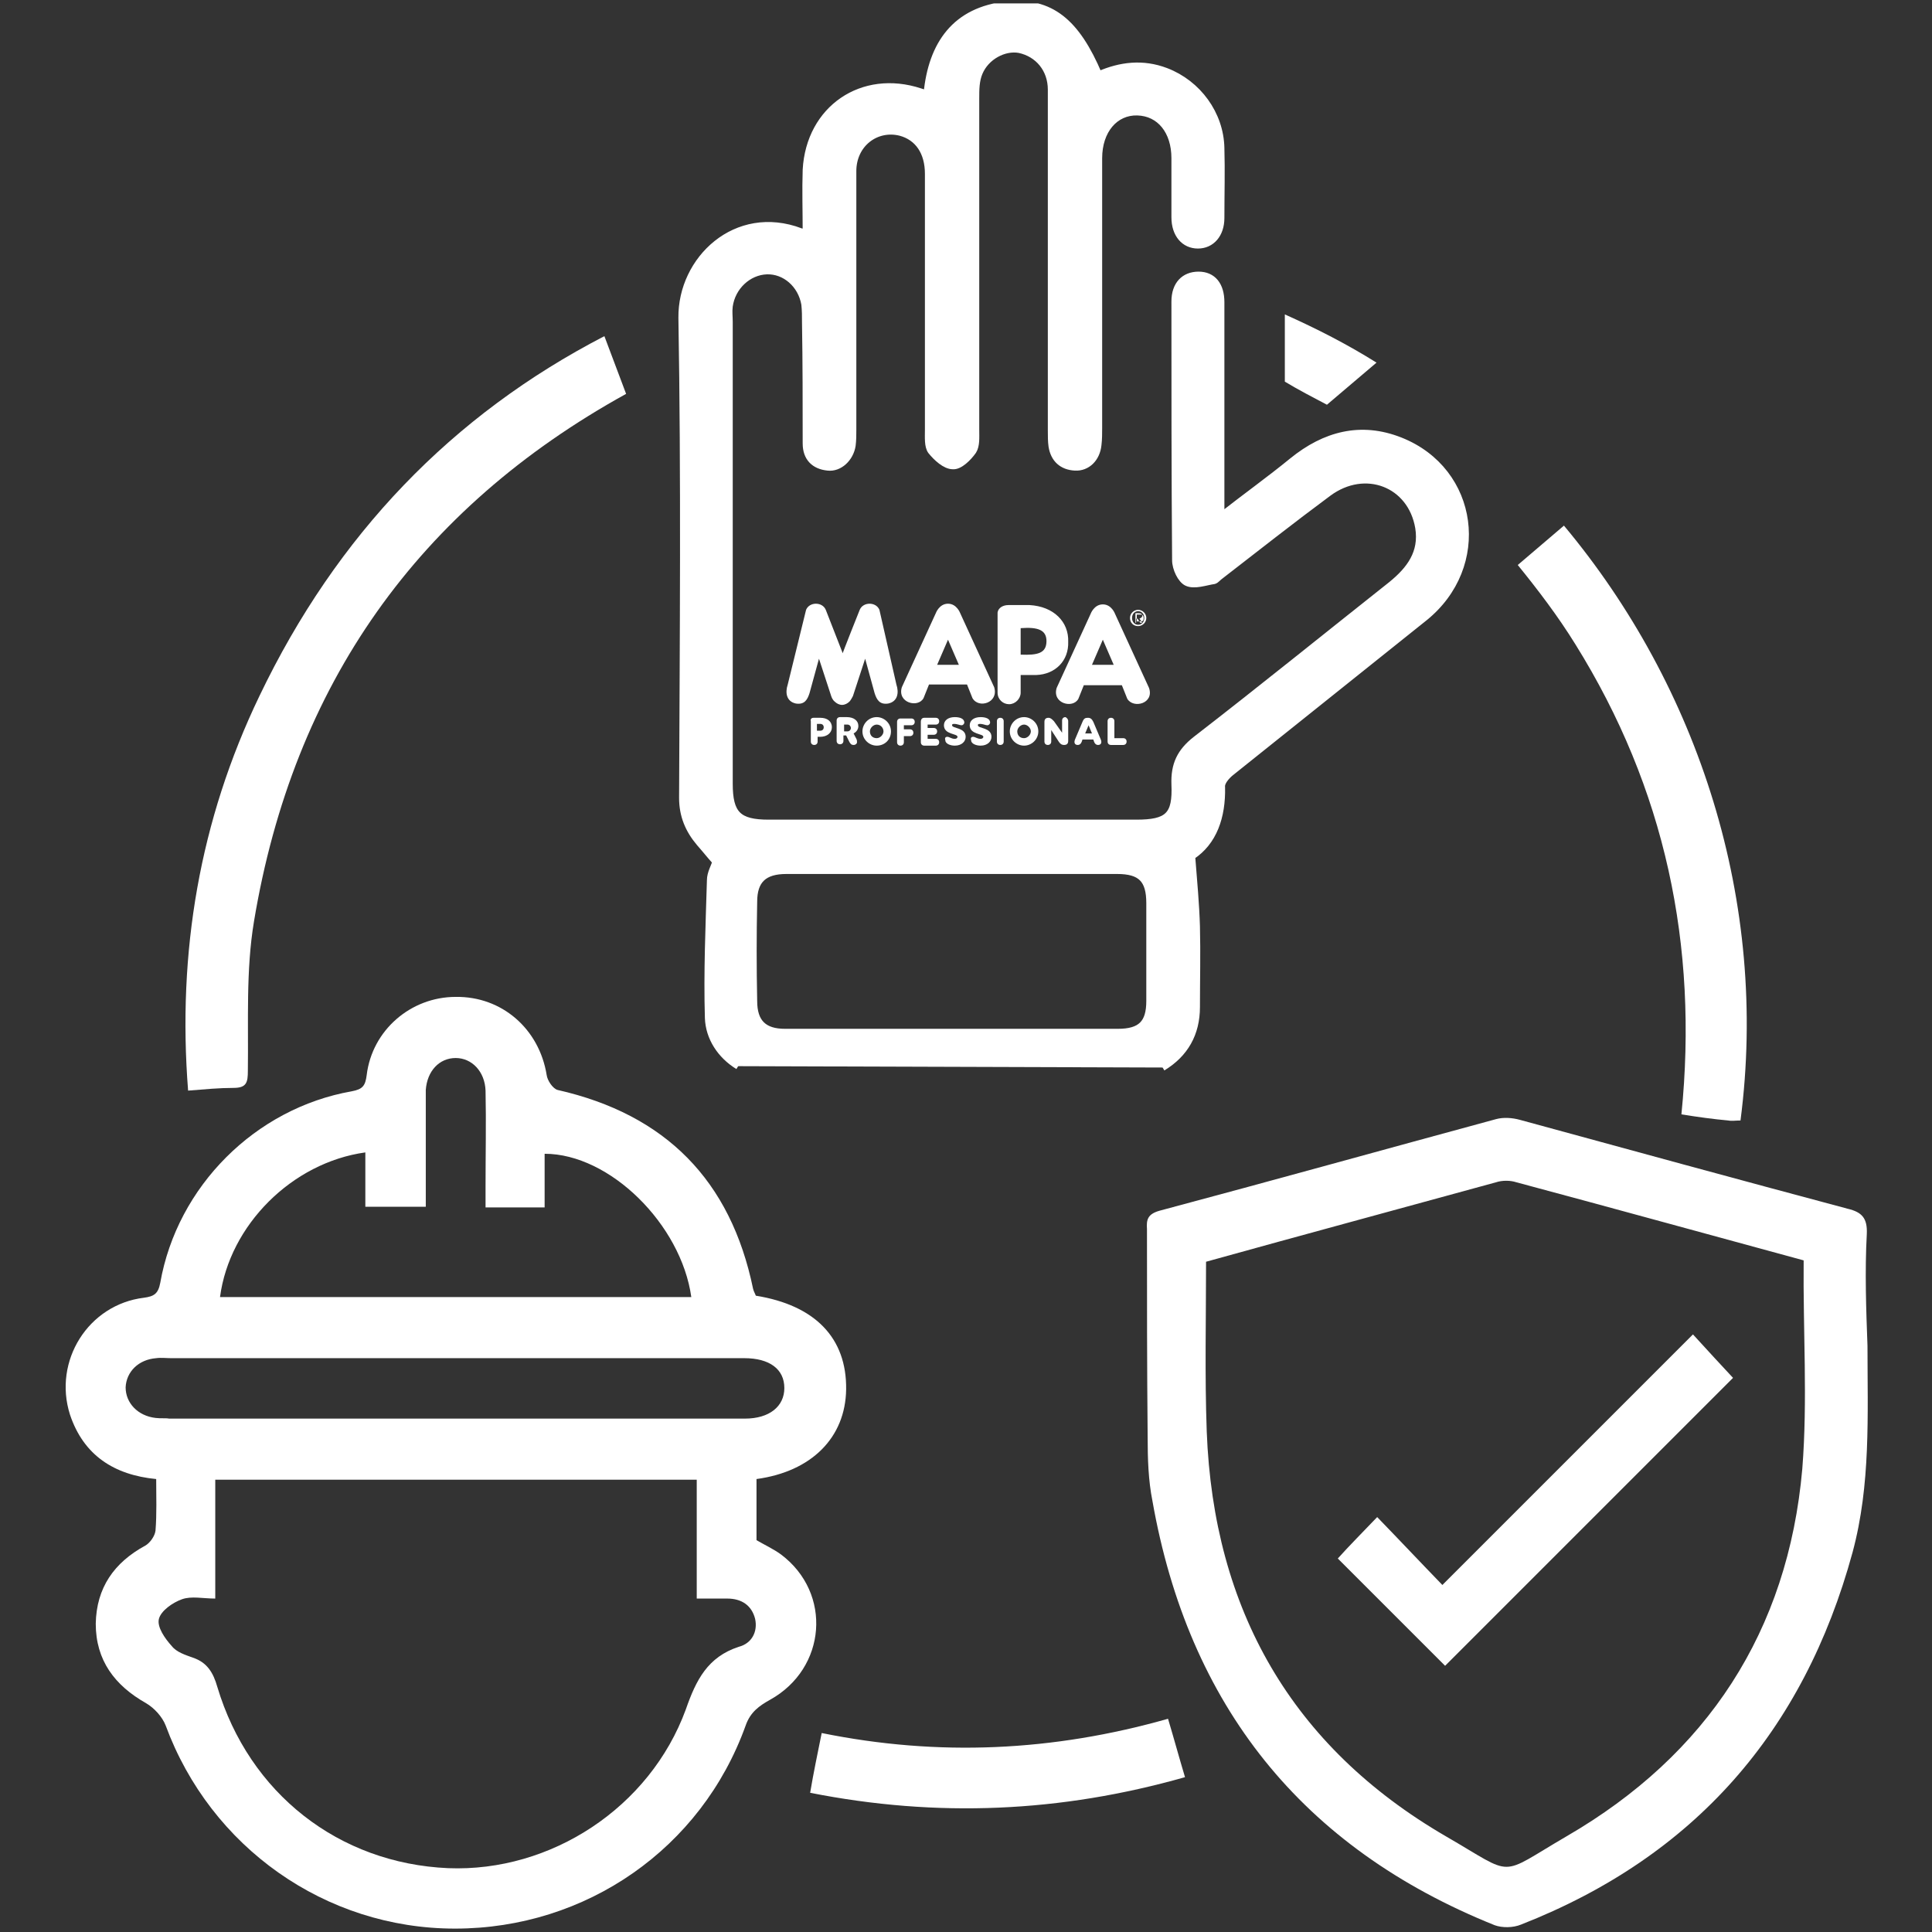 <?xml version="1.0" encoding="UTF-8"?>
<svg xmlns:xlink="http://www.w3.org/1999/xlink" xmlns="http://www.w3.org/2000/svg" width="284.5px" height="284.5px" viewBox="0 0 284.5 284.5" version="1.1">
  <rect x="0" y="0" width="284.5" height="284.5" fill="#333333" stroke="none"/>
  <defs>
    <path d="M0 0L283.5 0L283.5 283.5L0 283.5L0 0Z" id="path_1"></path>
    <clipPath id="mask_1">
      <use xlink:href="#path_1"></use>
    </clipPath>
  </defs>
  <g id="assurer-la-protection-copie" transform="translate(0.5 0.5)">
    <path d="M0 0L283.5 0L283.5 283.5L0 283.5L0 0Z" id="Background" fill="none" fill-rule="evenodd" stroke="none"></path>
    <g clip-path="url(#mask_1)">
      <g id="Group" transform="translate(9.169 0.128)">
        <g id="FlqBk9.tif" transform="translate(90.73 0)">
          <g id="Group">
            <path d="M8.301 156.372C5.701 154.772 4.001 152.172 3.901 149.272C3.701 142.572 4.001 135.772 4.201 128.972C4.201 127.972 4.801 126.972 5.001 126.272C4.101 125.272 3.401 124.372 2.601 123.472C1.001 121.572 0.101 119.472 0.101 116.872C0.201 93.272 0.401 69.672 0.001 46.172C-0.099 37.572 8.001 29.872 17.501 33.472C17.601 33.572 17.801 33.472 18.301 33.572C18.301 30.473 18.201 27.372 18.301 24.372C18.801 15.372 26.601 10.072 35.101 12.872C35.401 12.972 35.701 13.072 36.101 13.172C36.801 5.872 40.301 0.872 47.901 0.072C54.301 -0.528 58.101 2.572 61.401 10.372C64.601 8.972 67.901 8.572 71.301 9.872C76.001 11.672 79.301 16.172 79.401 21.172C79.501 24.572 79.401 27.972 79.401 31.472C79.401 33.872 78.001 35.472 76.001 35.472C74.001 35.472 72.601 33.872 72.601 31.372C72.601 28.472 72.601 25.572 72.601 22.672C72.601 18.672 70.401 15.972 67.101 15.872C63.801 15.772 61.401 18.572 61.401 22.672C61.401 35.872 61.401 49.172 61.401 62.373C61.401 63.172 61.401 64.072 61.301 64.873C61.101 66.873 59.701 68.272 57.901 68.172C56.001 68.073 54.801 66.972 54.501 65.073C54.401 64.373 54.401 63.572 54.401 62.773C54.401 46.072 54.401 29.273 54.401 12.572C54.401 9.572 52.501 7.272 49.701 6.672C47.501 6.272 44.801 7.672 43.801 10.072C43.301 11.273 43.301 12.572 43.301 13.873C43.301 30.172 43.301 46.472 43.301 62.672C43.301 63.773 43.401 64.972 42.901 65.772C42.201 66.772 40.901 68.073 39.901 67.972C38.801 67.972 37.501 66.772 36.701 65.772C36.201 65.073 36.301 63.773 36.301 62.672C36.301 50.072 36.301 37.572 36.301 24.973C36.301 21.772 34.801 19.573 32.201 18.872C28.601 17.973 25.201 20.573 25.201 24.572C25.201 37.272 25.201 49.972 25.201 62.672C25.201 63.472 25.201 64.172 25.101 64.972C24.801 66.873 23.201 68.373 21.501 68.172C19.501 67.972 18.301 66.772 18.301 64.672C18.301 58.772 18.301 52.772 18.201 46.872C18.201 45.972 18.201 45.072 18.101 44.172C17.601 41.272 15.201 39.172 12.501 39.272C9.801 39.372 7.401 41.572 7.001 44.472C6.901 45.272 7.001 45.972 7.001 46.772C7.001 69.472 7.001 92.072 7.001 114.772C7.001 119.272 8.301 120.572 12.801 120.572C18.501 120.572 24.201 120.572 29.901 120.572C42.201 120.572 54.501 120.572 66.901 120.572C71.601 120.572 72.801 119.472 72.601 114.872C72.501 111.972 73.401 110.072 75.701 108.272C85.401 100.772 94.901 93.073 104.501 85.472C107.201 83.272 109.101 80.772 108.501 77.072C107.401 70.572 100.601 67.972 95.201 71.972C89.801 75.972 84.601 80.072 79.301 84.172C79.001 84.372 78.701 84.772 78.401 84.873C77.101 85.072 75.501 85.672 74.401 85.172C73.501 84.772 72.701 83.073 72.701 81.872C72.601 69.172 72.601 56.472 72.601 43.772C72.601 41.272 74.001 39.872 76.101 39.872C78.201 39.872 79.401 41.372 79.401 43.872C79.401 53.472 79.401 63.072 79.401 72.672C79.401 73.372 79.401 74.172 79.401 75.372C83.101 72.472 86.601 69.972 89.901 67.272C94.701 63.372 100.001 61.972 105.801 64.272C116.901 68.672 118.801 82.772 109.301 90.373C99.801 97.972 90.301 105.572 80.801 113.172C80.201 113.672 79.401 114.572 79.501 115.272C79.601 119.672 78.301 123.372 75.101 125.472C75.401 129.272 75.701 132.472 75.801 135.772C75.901 139.772 75.801 143.672 75.801 147.672C75.801 151.572 74.101 154.572 70.801 156.572M40.001 127.572C31.801 127.572 23.601 127.572 15.401 127.572C12.101 127.572 10.601 128.972 10.601 132.172C10.501 137.072 10.501 141.872 10.601 146.772C10.601 149.972 12.101 151.372 15.201 151.372C31.501 151.372 47.901 151.372 64.201 151.372C67.601 151.372 68.901 150.072 68.901 146.772C68.901 141.972 68.901 137.172 68.901 132.372C68.901 128.872 67.601 127.572 64.101 127.572C56.101 127.572 48.001 127.572 40.001 127.572L40.001 127.572Z" id="Shape" fill="#FFFFFF" fill-rule="evenodd" stroke="#FFFFFF" stroke-width="1"></path>
          </g>
        </g>
        <g id="Group" transform="translate(17.641 48.872)">
          <path d="M10.889 53C2.089 71.3 -1.211 90.7 0.389 111.1C2.889 110.9 4.989 110.7 7.089 110.7C8.989 110.7 9.189 109.9 9.189 108.2C9.289 100.9 8.889 93.4 10.089 86.2C15.889 51.3 34.289 25.4 64.889 8.5L61.689 0C39.289 11.6 22.289 29.2 10.889 53L10.889 53Z" id="Shape" fill="#FFFFFF" stroke="none"></path>
        </g>
        <g id="Group" transform="translate(0 45.672)">
          <path d="M97.331 189C95.93 189 94.43 189 92.831 189C92.831 183 92.831 177.4 92.831 171.5C69.031 171.5 45.63 171.5 21.93 171.5C21.93 177.4 21.93 183.2 21.93 189C20.03 189 18.331 188.6 17.03 189.1C15.63 189.6 13.931 190.8 13.63 192C13.331 193.2 14.63 194.9 15.53 196C16.23 196.8 17.53 197.3 18.631 197.7C20.73 198.4 21.631 199.9 22.23 202C26.93 217.8 40.13 228 56.23 228.7C71.331 229.3 85.93 219.8 91.231 205.3C92.831 201 94.43 197.6 99.031 196.1C100.831 195.5 101.831 193.9 101.331 191.9C100.931 190 99.43 189.1 97.331 189L97.331 189Z" id="Shape" fill="none" stroke="none"></path>
          <path d="M15.431 162.5C29.331 162.5 43.23 162.5 57.131 162.5C66.531 162.5 75.93 162.5 85.331 162.5C90.331 162.5 95.231 162.5 100.231 162.5C103.831 162.5 106.031 160.8 106.031 158C106.031 155.3 103.831 153.7 100.131 153.6C99.831 153.6 99.531 153.6 99.331 153.6C71.43 153.6 43.531 153.6 15.73 153.6C15.03 153.6 14.23 153.6 13.53 153.6C10.931 153.8 9.031 155.6 9.031 157.9C8.931 160.2 10.831 162.1 13.431 162.4C14.03 162.6 14.73 162.5 15.431 162.5L15.431 162.5Z" id="Shape" fill="none" stroke="none"></path>
          <path d="M70.531 123.6C70.531 126.2 70.531 128.8 70.531 131.5C67.531 131.5 64.831 131.5 61.831 131.5C61.831 130.4 61.831 129.4 61.831 128.4C61.831 123.7 61.931 119 61.831 114.3C61.73 111.5 59.831 109.5 57.431 109.5C55.031 109.5 53.23 111.5 53.031 114.2C52.931 115.1 53.031 116 53.031 117C53.031 121.8 53.031 126.5 53.031 131.4C49.931 131.4 47.23 131.4 44.13 131.4C44.13 128.6 44.13 126 44.13 123.4C33.331 124.9 24.131 134.1 22.73 144.7C46.031 144.7 69.031 144.7 92.13 144.7C90.731 133.9 80.131 123.6 70.531 123.6L70.531 123.6Z" id="Shape" fill="none" stroke="none"></path>
          <path d="M213.631 127.8C212.731 127.5 211.631 127.6 210.631 127.8C196.431 131.6 182.331 135.5 167.931 139.5C167.931 148 167.631 156.2 168.031 164.5C169.031 190.6 180.631 210.9 203.231 224.1C213.631 230.1 210.731 230.1 221.031 224.1C241.731 212.1 253.631 193.9 255.731 170C256.631 159.9 255.831 149.6 255.831 139.3C241.931 135.5 227.731 131.6 213.631 127.8L213.631 127.8ZM203.131 199C197.931 193.8 192.631 188.5 187.331 183.2C189.131 181.3 191.131 179.3 193.131 177.1C196.331 180.5 199.531 183.8 202.731 187.1C215.231 174.6 227.331 162.5 239.531 150.2C241.831 152.7 243.731 154.7 245.431 156.6C231.531 170.6 217.231 184.9 203.131 199L203.131 199Z" id="Shape" fill="none" fill-rule="evenodd" stroke="none"></path>
          <path d="M105.331 182.6C104.231 181.8 102.931 181.2 101.731 180.5C101.731 177.6 101.731 174.7 101.731 171.5C109.831 170.4 114.831 165.4 114.931 158.3C115.031 150.7 110.331 145.9 101.631 144.5C101.531 144.2 101.331 143.9 101.231 143.5C97.93 127.5 88.331 117.8 72.43 114.2C71.731 114 70.93 112.8 70.831 112C69.731 105.2 64.231 100.4 57.431 100.5C50.831 100.5 45.13 105.4 44.331 112C44.13 113.6 43.73 114.1 42.13 114.4C27.93 116.9 16.43 128.4 13.931 142.6C13.63 144.2 13.03 144.6 11.53 144.8C3.331 145.8 -1.869 154.1 0.631 162C2.631 168 7.131 170.9 13.331 171.5C13.331 174.1 13.431 176.6 13.23 179.1C13.13 179.9 12.431 180.9 11.73 181.3C7.131 183.8 4.531 187.5 4.431 192.8C4.431 198.2 7.231 201.9 11.831 204.5C13.03 205.2 14.23 206.5 14.73 207.8C21.331 225.7 38.23 237.7 57.331 237.7C76.63 237.7 93.63 225.9 100.131 207.8C100.831 205.8 102.131 204.9 103.731 204C112.031 199.4 112.931 188.3 105.331 182.6L105.331 182.6ZM44.13 123.4C44.13 126 44.13 128.7 44.13 131.4C47.23 131.4 49.931 131.4 53.031 131.4C53.031 126.5 53.031 121.8 53.031 117C53.031 116.1 53.031 115.2 53.031 114.2C53.23 111.4 55.031 109.5 57.431 109.5C59.831 109.5 61.73 111.5 61.831 114.3C61.931 119 61.831 123.7 61.831 128.4C61.831 129.4 61.831 130.4 61.831 131.5C64.831 131.5 67.531 131.5 70.531 131.5C70.531 128.9 70.531 126.3 70.531 123.6C80.13 123.6 90.63 134 92.13 144.7C69.031 144.7 46.031 144.7 22.73 144.7C24.131 134.1 33.331 124.9 44.13 123.4L44.13 123.4ZM13.23 162.5C10.63 162.2 8.831 160.3 8.831 158C8.931 155.7 10.73 153.9 13.331 153.7C14.03 153.6 14.831 153.7 15.53 153.7C43.431 153.7 71.331 153.7 99.13 153.7C99.43 153.7 99.731 153.7 99.93 153.7C103.631 153.7 105.831 155.3 105.831 158.1C105.831 160.8 103.631 162.6 100.031 162.6C95.031 162.6 90.13 162.6 85.13 162.6C75.731 162.6 66.331 162.6 56.931 162.6C43.031 162.6 29.131 162.6 15.23 162.6C14.73 162.5 14.03 162.6 13.23 162.5L13.23 162.5ZM99.13 196.2C94.531 197.7 92.831 201.1 91.331 205.4C86.031 219.9 71.43 229.4 56.331 228.8C40.23 228.1 27.03 217.8 22.331 202.1C21.73 200 20.831 198.5 18.73 197.8C17.631 197.4 16.331 197 15.63 196.1C14.63 195 13.431 193.3 13.73 192.1C14.03 190.9 15.73 189.7 17.131 189.2C18.53 188.7 20.23 189.1 22.03 189.1C22.03 183.3 22.03 177.5 22.03 171.6C45.73 171.6 69.13 171.6 92.93 171.6C92.93 177.4 92.93 183.1 92.93 189.1C94.531 189.1 96.031 189.1 97.43 189.1C99.531 189.1 101.031 190.1 101.531 192.1C101.931 194 101.031 195.7 99.13 196.2L99.13 196.2Z" id="Shape" fill="#FFFFFF" fill-rule="evenodd" stroke="none"></path>
          <path d="M265.231 135.4C265.331 133.1 264.531 132.2 262.431 131.7C246.331 127.4 230.231 123 214.131 118.6C213.031 118.3 211.731 118.2 210.631 118.5C194.031 123 177.531 127.6 161.031 132C159.331 132.5 159.131 133.3 159.231 134.7C159.231 144.9 159.231 155.1 159.331 165.4C159.331 168.5 159.431 171.7 160.031 174.7C165.331 204.8 182.031 225.8 210.431 237.2C211.531 237.6 213.131 237.6 214.331 237.1C239.831 227.1 255.931 208.7 263.131 182.3C265.831 172.3 265.331 162.1 265.331 151.9C265.131 146.5 264.931 140.9 265.231 135.4L265.231 135.4ZM255.731 170C253.631 193.9 241.731 212.1 221.031 224.1C210.731 230.1 213.631 230.1 203.231 224.1C180.531 210.9 169.031 190.7 168.031 164.5C167.731 156.2 167.931 148 167.931 139.5C182.331 135.5 196.431 131.7 210.631 127.8C211.531 127.5 212.731 127.5 213.631 127.8C227.831 131.6 241.931 135.5 255.931 139.3C255.831 149.6 256.531 159.9 255.731 170L255.731 170Z" id="Shape" fill="#FFFFFF" fill-rule="evenodd" stroke="none"></path>
          <path d="M237.931 117.8C240.431 118.2 242.631 118.5 244.831 118.7C245.331 118.8 245.931 118.7 246.631 118.7C250.831 86.5 240.431 54.8 220.631 31.1L213.831 36.9C216.831 40.6 219.731 44.4 222.331 48.6C235.531 69.8 240.431 92.9 237.931 117.8L237.931 117.8Z" id="Shape" fill="#FFFFFF" stroke="none"></path>
          <path d="M185.731 13.3L193.031 7.1C188.731 4.4 184.231 2.1 179.531 0L179.531 9.9C181.531 11.1 183.631 12.2 185.731 13.3L185.731 13.3Z" id="Shape" fill="#FFFFFF" stroke="none"></path>
          <path d="M111.331 208.9C110.731 211.9 110.131 214.7 109.631 217.7C128.331 221.4 146.531 220.6 164.831 215.4C163.931 212.4 163.231 209.8 162.331 206.8C145.431 211.6 128.531 212.4 111.331 208.9L111.331 208.9Z" id="Shape" fill="#FFFFFF" stroke="none"></path>
          <path d="M202.731 187.1C199.531 183.8 196.431 180.5 193.131 177.1C191.031 179.3 189.031 181.3 187.331 183.2C192.631 188.5 198.031 193.9 203.131 199C217.231 184.9 231.431 170.7 245.531 156.6C243.831 154.8 241.931 152.7 239.631 150.2C227.331 162.5 215.231 174.6 202.731 187.1L202.731 187.1Z" id="Shape" fill="#FFFFFF" stroke="none"></path>
        </g>
        <g id="Group" transform="translate(106.149 88.272)">
          <path d="M13.682 0.9C13.182 -0.3 11.282 -0.3 10.782 0.9C10.782 0.9 8.182 7.4 8.282 7.3C8.282 7.3 5.782 0.9 5.782 0.9C5.282 -0.3 3.382 -0.3 2.882 0.9L0.182 11.9C-0.218 13.1 -0.018 14.4 1.382 14.7C2.682 14.9 3.082 14.1 3.382 13.2L4.782 8.1L6.582 13.6C6.782 14.2 7.082 14.4 7.082 14.4C7.382 14.7 7.782 14.9 8.182 14.9C8.582 14.9 8.982 14.7 9.282 14.4C9.282 14.4 9.482 14.2 9.782 13.6L11.582 8.1L12.982 13.2C13.282 14.1 13.682 14.9 14.982 14.7C16.382 14.4 16.582 13.1 16.182 11.9L13.682 0.9L13.682 0.9ZM25.382 9L23.782 5.3L22.182 9L25.382 9L25.382 9ZM27.382 13.9C27.382 13.9 26.582 11.9 26.582 11.9L20.982 11.9C20.982 11.9 20.182 13.9 20.182 13.9C19.382 15.4 16.282 14.6 16.982 12.3L21.982 1.4C21.982 1.4 22.482 0 23.782 0C25.082 0 25.582 1.4 25.582 1.4L30.582 12.3C31.282 14.6 28.282 15.5 27.382 13.9M38.282 5.5C38.282 3.9 37.082 3.4 34.482 3.6L34.482 7.5C36.982 7.6 38.282 7.3 38.282 5.5M36.782 10.5C36.782 10.5 34.482 10.5 34.482 10.5L34.482 13.1C34.482 14 33.682 14.8 32.782 14.8C31.882 14.8 31.082 14.1 31.082 13.1L31.082 1.3C31.182 0.6 31.882 0.2 32.682 0.2C33.382 0.2 35.782 0.2 35.782 0.2C39.382 0.4 41.582 2.7 41.482 5.6C41.582 8.4 39.582 10.4 36.782 10.5M51.582 2.6L52.082 2.6C52.415 2.6 52.582 2.6 52.582 2.1C52.582 1.6 52.249 1.6 52.082 1.6L51.582 1.6L51.582 2.6L51.582 2.6ZM51.582 2.8L51.382 2.8L51.382 1.4L51.882 1.4C52.182 1.4 52.382 1.5 52.382 1.8C52.382 2 52.182 2.1 51.982 2.2L52.382 2.8L52.082 2.8L51.682 2.2L51.482 2.2L51.482 2.8L51.582 2.8ZM50.882 2.1C50.882 2.7 51.282 3.1 51.782 3.1C52.282 3.1 52.682 2.7 52.682 2.1C52.682 1.5 52.282 1.1 51.782 1.1C51.282 1.1 50.882 1.5 50.882 2.1M50.582 2.1C50.582 1.4 51.182 0.9 51.782 0.9C52.382 0.9 52.982 1.4 52.982 2.1C52.982 2.8 52.382 3.3 51.782 3.3C51.082 3.3 50.582 2.8 50.582 2.1M48.182 9L46.582 5.3L44.982 9L48.182 9L48.182 9ZM50.182 14C50.182 14 49.382 12 49.382 12L43.782 12C43.782 12 42.982 14 42.982 14C42.182 15.5 39.082 14.7 39.782 12.4L44.782 1.5C44.782 1.5 45.282 0.1 46.582 0.1C47.882 0.1 48.382 1.5 48.382 1.5L53.382 12.4C54.182 14.7 51.082 15.5 50.182 14" id="Shape" fill="#FFFFFF" fill-rule="evenodd" stroke="none"></path>
          <g id="Group" transform="translate(3.556 16.7)">
            <path d="M0.426 0.1L1.426 0.1C2.426 0.1 3.126 0.6 3.126 1.5C3.126 2.3 2.426 2.9 1.426 2.9L1.026 2.9L1.026 3.6C1.026 3.9 0.826 4.1 0.526 4.1C0.226 4.1 0.026 3.9 0.026 3.6L0.026 0.6C-0.074 0.3 0.126 0.1 0.426 0.1L0.426 0.1ZM0.926 2L1.426 2C1.726 2 1.926 1.8 1.926 1.5C1.926 1.2 1.726 1 1.426 1L0.926 1L0.926 2L0.926 2Z" id="Shape" fill="#FFFFFF" fill-rule="evenodd" stroke="none"></path>
            <path d="M6.726 3.2C6.826 3.4 6.826 3.5 6.826 3.7C6.826 3.9 6.626 4.1 6.326 4.1C6.026 4.1 5.926 4 5.726 3.7L5.226 2.7L4.826 2.7L4.826 3.5C4.826 3.8 4.626 4 4.326 4C4.026 4 3.826 3.8 3.826 3.5L3.826 0.5C3.826 0.2 4.026 1.52588e-05 4.326 1.52588e-05L5.326 1.52588e-05C6.326 1.52588e-05 7.026 0.5 7.026 1.3C7.026 1.8 6.726 2.2 6.326 2.4L6.726 3.2L6.726 3.2ZM4.926 2.1L5.426 2.1C5.726 2.1 5.926 1.85 5.926 1.6C5.926 1.35 5.726 1.1 5.426 1.1L4.926 1.1L4.926 2.1L4.926 2.1Z" id="Shape" fill="#FFFFFF" fill-rule="evenodd" stroke="none"></path>
            <path d="M9.726 4.2C8.626 4.2 7.626 3.3 7.626 2.1C7.626 1 8.526 1.52588e-05 9.726 1.52588e-05C10.826 1.52588e-05 11.826 0.9 11.826 2.1C11.826 3.3 10.926 4.2 9.726 4.2L9.726 4.2ZM9.726 1.1C9.226 1.1 8.726 1.6 8.726 2.1C8.726 2.7 9.126 3.1 9.726 3.1C10.226 3.1 10.726 2.6 10.726 2.1C10.726 1.6 10.326 1.1 9.726 1.1L9.726 1.1Z" id="Shape" fill="#FFFFFF" fill-rule="evenodd" stroke="none"></path>
            <path d="M13.726 3.7C13.726 4 13.526 4.2 13.226 4.2C12.926 4.2 12.726 4 12.726 3.7L12.726 0.7C12.726 0.4 12.926 0.2 13.226 0.2L14.826 0.2C15.126 0.2 15.326 0.4 15.326 0.7C15.326 1 15.126 1.2 14.826 1.2L13.726 1.2L13.726 1.8L14.626 1.8C14.926 1.8 15.126 2 15.126 2.3C15.126 2.6 14.926 2.8 14.626 2.8L13.726 2.8L13.726 3.7L13.726 3.7Z" id="Shape" fill="#FFFFFF" stroke="none"></path>
            <path d="M16.726 0.1L18.426 0.1C18.726 0.1 18.926 0.3 18.926 0.6C18.926 0.9 18.726 1.1 18.426 1.1L17.226 1.1L17.226 1.6L18.126 1.6C18.426 1.6 18.626 1.8 18.626 2.1C18.626 2.4 18.426 2.6 18.126 2.6L17.226 2.6L17.226 3.2L18.426 3.2C18.726 3.2 18.926 3.4 18.926 3.7C18.926 4 18.726 4.2 18.426 4.2L16.726 4.2C16.426 4.2 16.226 4 16.226 3.7L16.226 0.7C16.226 0.3 16.426 0.1 16.726 0.1L16.726 0.1Z" id="Shape" fill="#FFFFFF" stroke="none"></path>
            <path d="M20.126 2.9C20.426 2.9 20.726 3.2 21.226 3.2C21.426 3.2 21.626 3.1 21.626 2.9C21.626 2.4 19.626 2.6 19.626 1.2C19.626 0.5 20.226 1.52588e-05 21.226 1.52588e-05C21.926 1.52588e-05 22.626 0.2 22.626 0.8C22.626 1 22.426 1.2 22.226 1.2C21.926 1.2 21.626 1 21.126 1C20.826 1 20.826 1.1 20.826 1.2C20.826 1.7 22.826 1.5 22.826 2.9C22.826 3.6 22.226 4.2 21.226 4.2C20.526 4.2 19.826 3.9 19.826 3.4C19.726 3.1 19.826 2.9 20.126 2.9L20.126 2.9Z" id="Shape" fill="#FFFFFF" stroke="none"></path>
            <path d="M23.926 2.9C24.226 2.9 24.526 3.2 25.026 3.2C25.226 3.2 25.426 3.1 25.426 2.9C25.426 2.4 23.426 2.6 23.426 1.2C23.426 0.5 24.026 1.52588e-05 25.026 1.52588e-05C25.726 1.52588e-05 26.426 0.2 26.426 0.8C26.426 1 26.226 1.2 26.026 1.2C25.726 1.2 25.426 1 24.926 1C24.626 1 24.626 1.1 24.626 1.2C24.626 1.7 26.626 1.5 26.626 2.9C26.626 3.6 26.026 4.2 25.026 4.2C24.326 4.2 23.626 3.9 23.626 3.4C23.526 3.1 23.626 2.9 23.926 2.9L23.926 2.9Z" id="Shape" fill="#FFFFFF" stroke="none"></path>
            <path d="M27.926 0.1C28.226 0.1 28.426 0.3 28.426 0.6L28.426 3.6C28.426 3.9 28.226 4.1 27.926 4.1C27.626 4.1 27.426 3.9 27.426 3.6L27.426 0.6C27.426 0.3 27.626 0.1 27.926 0.1L27.926 0.1Z" id="Shape" fill="#FFFFFF" stroke="none"></path>
            <path d="M31.426 4.2C30.326 4.2 29.326 3.3 29.326 2.1C29.326 1 30.226 1.52588e-05 31.426 1.52588e-05C32.526 1.52588e-05 33.526 0.9 33.526 2.1C33.526 3.3 32.526 4.2 31.426 4.2L31.426 4.2ZM31.426 1.1C30.926 1.1 30.426 1.6 30.426 2.1C30.426 2.7 30.826 3.1 31.426 3.1C31.926 3.1 32.426 2.6 32.426 2.1C32.426 1.6 31.926 1.1 31.426 1.1L31.426 1.1Z" id="Shape" fill="#FFFFFF" fill-rule="evenodd" stroke="none"></path>
            <path d="M37.926 0.6L37.926 3.5C37.926 3.9 37.726 4.1 37.326 4.1C36.926 4.1 36.726 3.9 36.526 3.6L35.426 1.9L35.426 3.6C35.426 3.9 35.226 4.1 34.926 4.1C34.626 4.1 34.426 3.9 34.426 3.6L34.426 0.7C34.426 0.3 34.626 0.1 35.026 0.1C35.326 0.1 35.526 0.3 35.826 0.6L37.026 2.3L37.026 0.5C37.026 0.2 37.226 0 37.526 0C37.726 0.1 37.926 0.3 37.926 0.6L37.926 0.6Z" id="Shape" fill="#FFFFFF" stroke="none"></path>
            <path d="M42.326 4.1C42.026 4.1 41.826 3.9 41.726 3.6L41.626 3.3L40.026 3.3L39.926 3.6C39.826 3.9 39.626 4.1 39.326 4.1C38.926 4.1 38.726 3.8 38.926 3.3L40.026 0.7C40.226 0.2 40.426 0.1 40.826 0.1C41.226 0.1 41.426 0.3 41.626 0.7L42.726 3.3C42.926 3.8 42.726 4.1 42.326 4.1L42.326 4.1ZM41.426 2.4L40.926 1.2L40.426 2.4L41.426 2.4L41.426 2.4Z" id="Shape" fill="#FFFFFF" fill-rule="evenodd" stroke="none"></path>
            <path d="M44.226 0.1C44.526 0.1 44.726 0.3 44.726 0.6L44.726 3.1L46.026 3.1C46.326 3.1 46.526 3.3 46.526 3.6C46.526 3.9 46.326 4.1 46.026 4.1L44.226 4.1C43.926 4.1 43.726 3.9 43.726 3.6L43.726 0.6C43.726 0.3 43.926 0.1 44.226 0.1L44.226 0.1Z" id="Shape" fill="#FFFFFF" stroke="none"></path>
          </g>
        </g>
      </g>
    </g>
  </g>
</svg>
